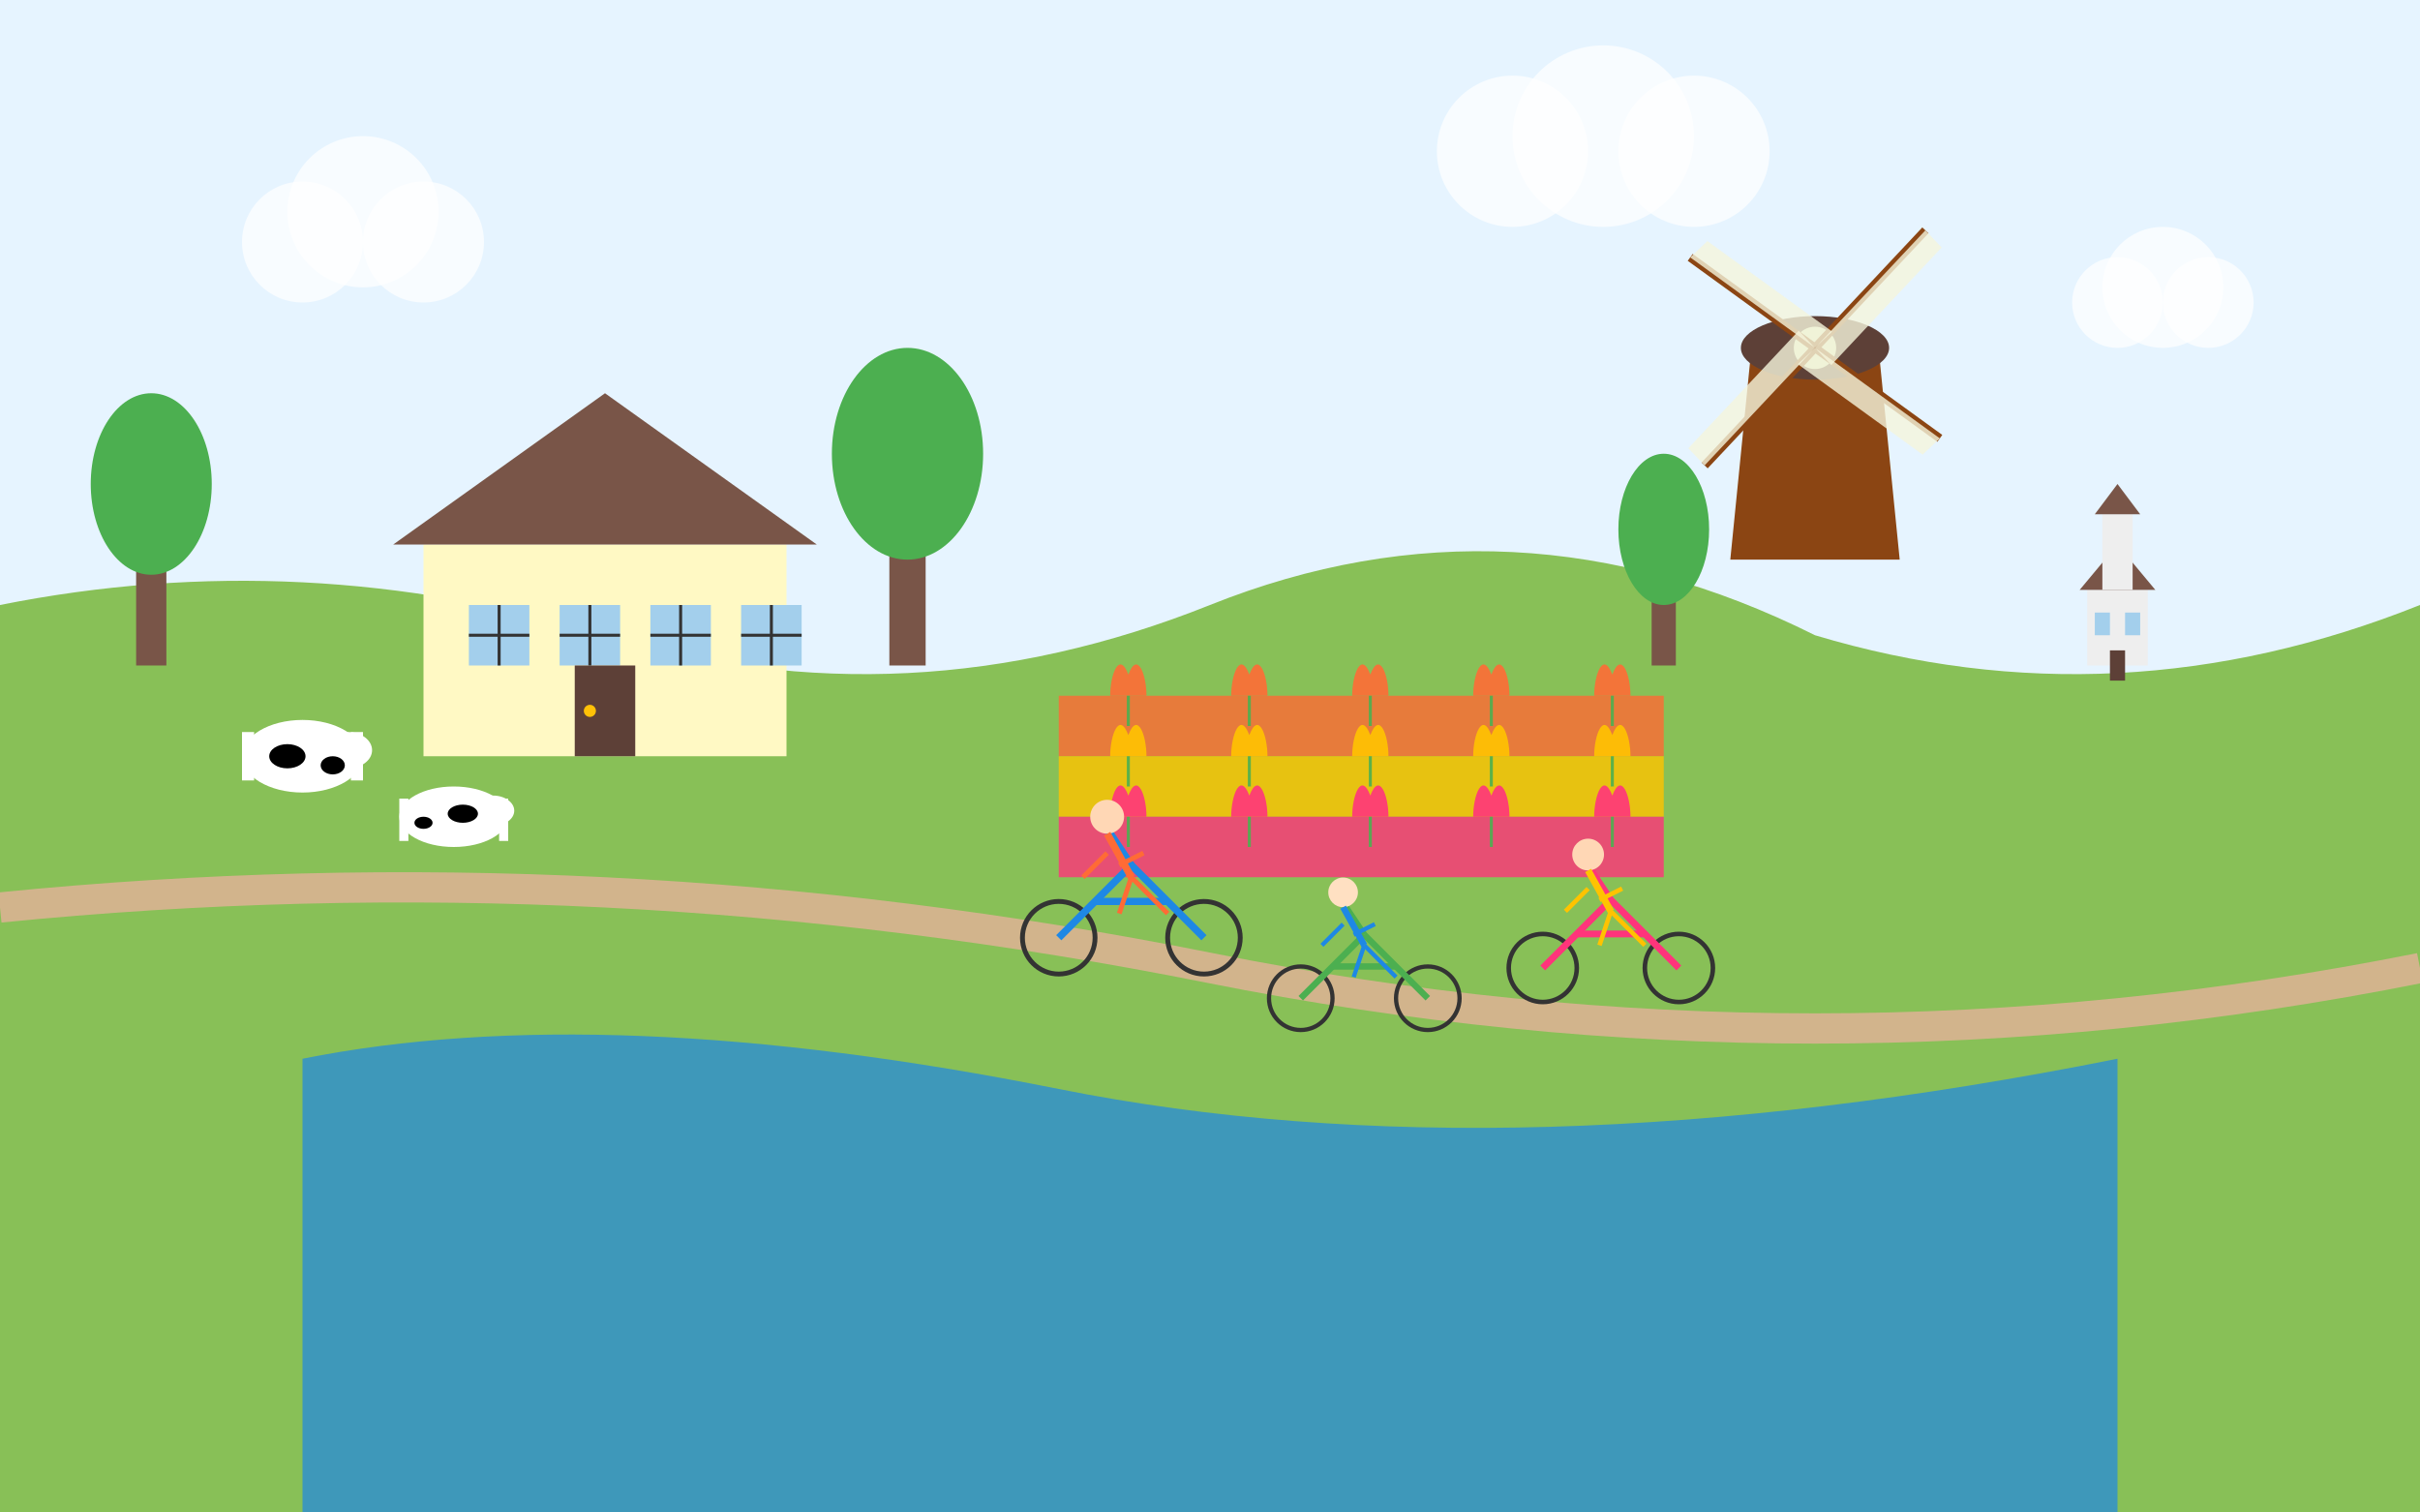 <svg xmlns="http://www.w3.org/2000/svg" viewBox="0 0 800 500" fill="none">
  <!-- Sky Background -->
  <rect width="800" height="500" fill="#E6F4FF"/>
  
  <!-- Green Landscape -->
  <path d="M0 200 Q100 180 200 210 Q300 240 400 200 Q500 160 600 210 Q700 240 800 200 L800 500 L0 500 Z" fill="#88C057"/>
  
  <!-- Lake/Canal in the landscape -->
  <path d="M100 350 Q200 330 350 360 Q500 390 700 350 L700 500 L100 500 Z" fill="#1E88E5" opacity="0.7"/>
  
  <!-- Cyclist path/road -->
  <path d="M0 300 Q200 280 400 320 Q600 360 800 320" stroke="#D2B48C" stroke-width="10" fill="none"/>
  
  <!-- Dutch Landscape Elements -->
  <!-- Windmill in Distance -->
  <g transform="translate(600, 150) scale(0.7)">
    <!-- Mill Base -->
    <path d="M-40 50 L40 50 L30 -50 L-30 -50 Z" fill="#8B4513"/>
    
    <!-- Mill Cap -->
    <ellipse cx="0" cy="-50" rx="35" ry="15" fill="#5D4037"/>
    
    <!-- Central hub -->
    <circle cx="0" cy="-50" r="10" fill="#DCEDC8"/>
    
    <!-- Sails -->
    <g transform="rotate(20, 0, -50)">
      <line x1="0" y1="-50" x2="30" y2="-120" stroke="#8B4513" stroke-width="4"/>
      <line x1="0" y1="-50" x2="70" y2="-30" stroke="#8B4513" stroke-width="4"/>
      <line x1="0" y1="-50" x2="-30" y2="20" stroke="#8B4513" stroke-width="4"/>
      <line x1="0" y1="-50" x2="-70" y2="-70" stroke="#8B4513" stroke-width="4"/>
      
      <!-- Sail cloths -->
      <path d="M0 -50 L30 -120 L40 -115 L10 -45 Z" fill="#F5F5DC" opacity="0.8"/>
      <path d="M0 -50 L70 -30 L65 -20 L-5 -40 Z" fill="#F5F5DC" opacity="0.8"/>
      <path d="M0 -50 L-30 20 L-40 15 L-10 -55 Z" fill="#F5F5DC" opacity="0.8"/>
      <path d="M0 -50 L-70 -70 L-65 -80 L5 -60 Z" fill="#F5F5DC" opacity="0.8"/>
    </g>
  </g>
  
  <!-- Traditional Dutch Farm House -->
  <g transform="translate(200, 200)">
    <!-- House Base -->
    <rect x="-60" y="-20" width="120" height="70" fill="#FFF9C4"/>
    
    <!-- House Roof -->
    <polygon points="-70,-20 0,-70 70,-20" fill="#795548"/>
    
    <!-- Windows -->
    <rect x="-45" y="0" width="20" height="20" fill="#A3CFEC"/>
    <rect x="-15" y="0" width="20" height="20" fill="#A3CFEC"/>
    <rect x="15" y="0" width="20" height="20" fill="#A3CFEC"/>
    <rect x="45" y="0" width="20" height="20" fill="#A3CFEC"/>
    
    <!-- Door -->
    <rect x="-10" y="20" width="20" height="30" fill="#5D4037"/>
    <circle cx="-5" cy="35" r="2" fill="#FFC107"/> <!-- Doorknob -->
    
    <!-- Window Details - Crosses -->
    <line x1="-45" y1="10" x2="-25" y2="10" stroke="#333" stroke-width="1"/>
    <line x1="-35" y1="0" x2="-35" y2="20" stroke="#333" stroke-width="1"/>
    
    <line x1="-15" y1="10" x2="5" y2="10" stroke="#333" stroke-width="1"/>
    <line x1="-5" y1="0" x2="-5" y2="20" stroke="#333" stroke-width="1"/>
    
    <line x1="15" y1="10" x2="35" y2="10" stroke="#333" stroke-width="1"/>
    <line x1="25" y1="0" x2="25" y2="20" stroke="#333" stroke-width="1"/>
    
    <line x1="45" y1="10" x2="65" y2="10" stroke="#333" stroke-width="1"/>
    <line x1="55" y1="0" x2="55" y2="20" stroke="#333" stroke-width="1"/>
  </g>
  
  <!-- Dutch Countryside Elements -->
  <!-- Tulip Field -->
  <g transform="translate(450, 230)">
    <!-- Field rows in different colors -->
    <rect x="-100" y="0" width="200" height="20" fill="#FF6B35" opacity="0.8"/>
    <rect x="-100" y="20" width="200" height="20" fill="#FFC300" opacity="0.8"/>
    <rect x="-100" y="40" width="200" height="20" fill="#FF347B" opacity="0.8"/>
    <!-- Tulip details -->
    <g opacity="0.9">
      <g transform="translate(-80, 0)">
        <path d="M-3 0 C-3 -7 0 -15 3 -7 C6 -15 9 -7 9 0 Z" fill="#FF6B35"/>
        <line x1="3" y1="0" x2="3" y2="10" stroke="#4CAF50" stroke-width="1"/>
      </g>
      <g transform="translate(-40, 0)">
        <path d="M-3 0 C-3 -7 0 -15 3 -7 C6 -15 9 -7 9 0 Z" fill="#FF6B35"/>
        <line x1="3" y1="0" x2="3" y2="10" stroke="#4CAF50" stroke-width="1"/>
      </g>
      <g transform="translate(0, 0)">
        <path d="M-3 0 C-3 -7 0 -15 3 -7 C6 -15 9 -7 9 0 Z" fill="#FF6B35"/>
        <line x1="3" y1="0" x2="3" y2="10" stroke="#4CAF50" stroke-width="1"/>
      </g>
      <g transform="translate(40, 0)">
        <path d="M-3 0 C-3 -7 0 -15 3 -7 C6 -15 9 -7 9 0 Z" fill="#FF6B35"/>
        <line x1="3" y1="0" x2="3" y2="10" stroke="#4CAF50" stroke-width="1"/>
      </g>
      <g transform="translate(80, 0)">
        <path d="M-3 0 C-3 -7 0 -15 3 -7 C6 -15 9 -7 9 0 Z" fill="#FF6B35"/>
        <line x1="3" y1="0" x2="3" y2="10" stroke="#4CAF50" stroke-width="1"/>
      </g>
      
      <g transform="translate(-80, 20)">
        <path d="M-3 0 C-3 -7 0 -15 3 -7 C6 -15 9 -7 9 0 Z" fill="#FFC300"/>
        <line x1="3" y1="0" x2="3" y2="10" stroke="#4CAF50" stroke-width="1"/>
      </g>
      <g transform="translate(-40, 20)">
        <path d="M-3 0 C-3 -7 0 -15 3 -7 C6 -15 9 -7 9 0 Z" fill="#FFC300"/>
        <line x1="3" y1="0" x2="3" y2="10" stroke="#4CAF50" stroke-width="1"/>
      </g>
      <g transform="translate(0, 20)">
        <path d="M-3 0 C-3 -7 0 -15 3 -7 C6 -15 9 -7 9 0 Z" fill="#FFC300"/>
        <line x1="3" y1="0" x2="3" y2="10" stroke="#4CAF50" stroke-width="1"/>
      </g>
      <g transform="translate(40, 20)">
        <path d="M-3 0 C-3 -7 0 -15 3 -7 C6 -15 9 -7 9 0 Z" fill="#FFC300"/>
        <line x1="3" y1="0" x2="3" y2="10" stroke="#4CAF50" stroke-width="1"/>
      </g>
      <g transform="translate(80, 20)">
        <path d="M-3 0 C-3 -7 0 -15 3 -7 C6 -15 9 -7 9 0 Z" fill="#FFC300"/>
        <line x1="3" y1="0" x2="3" y2="10" stroke="#4CAF50" stroke-width="1"/>
      </g>
      
      <g transform="translate(-80, 40)">
        <path d="M-3 0 C-3 -7 0 -15 3 -7 C6 -15 9 -7 9 0 Z" fill="#FF347B"/>
        <line x1="3" y1="0" x2="3" y2="10" stroke="#4CAF50" stroke-width="1"/>
      </g>
      <g transform="translate(-40, 40)">
        <path d="M-3 0 C-3 -7 0 -15 3 -7 C6 -15 9 -7 9 0 Z" fill="#FF347B"/>
        <line x1="3" y1="0" x2="3" y2="10" stroke="#4CAF50" stroke-width="1"/>
      </g>
      <g transform="translate(0, 40)">
        <path d="M-3 0 C-3 -7 0 -15 3 -7 C6 -15 9 -7 9 0 Z" fill="#FF347B"/>
        <line x1="3" y1="0" x2="3" y2="10" stroke="#4CAF50" stroke-width="1"/>
      </g>
      <g transform="translate(40, 40)">
        <path d="M-3 0 C-3 -7 0 -15 3 -7 C6 -15 9 -7 9 0 Z" fill="#FF347B"/>
        <line x1="3" y1="0" x2="3" y2="10" stroke="#4CAF50" stroke-width="1"/>
      </g>
      <g transform="translate(80, 40)">
        <path d="M-3 0 C-3 -7 0 -15 3 -7 C6 -15 9 -7 9 0 Z" fill="#FF347B"/>
        <line x1="3" y1="0" x2="3" y2="10" stroke="#4CAF50" stroke-width="1"/>
      </g>
    </g>
  </g>
  
  <!-- Cows in the field -->
  <g transform="translate(100, 250)">
    <!-- Cow 1 -->
    <ellipse cx="0" cy="0" rx="20" ry="12" fill="#FFFFFF"/>
    <ellipse cx="15" cy="-2" rx="8" ry="6" fill="#FFFFFF"/>
    <rect x="-20" y="-8" width="4" height="16" fill="#FFFFFF"/> <!-- leg -->
    <rect x="-10" y="-8" width="4" height="16" fill="#FFFFFF"/> <!-- leg -->
    <rect x="6" y="-8" width="4" height="16" fill="#FFFFFF"/> <!-- leg -->
    <rect x="16" y="-8" width="4" height="16" fill="#FFFFFF"/> <!-- leg -->
    <!-- Cow spots -->
    <ellipse cx="-5" cy="0" rx="6" ry="4" fill="#000000"/>
    <ellipse cx="10" cy="3" rx="4" ry="3" fill="#000000"/>
  </g>
  
  <g transform="translate(150, 270)">
    <!-- Cow 2 -->
    <ellipse cx="0" cy="0" rx="18" ry="10" fill="#FFFFFF"/>
    <ellipse cx="13" cy="-2" rx="7" ry="5" fill="#FFFFFF"/>
    <rect x="-18" y="-6" width="3" height="14" fill="#FFFFFF"/> <!-- leg -->
    <rect x="-8" y="-6" width="3" height="14" fill="#FFFFFF"/> <!-- leg -->
    <rect x="5" y="-6" width="3" height="14" fill="#FFFFFF"/> <!-- leg -->
    <rect x="15" y="-6" width="3" height="14" fill="#FFFFFF"/> <!-- leg -->
    <!-- Cow spots -->
    <ellipse cx="3" cy="-1" rx="5" ry="3" fill="#000000"/>
    <ellipse cx="-10" cy="2" rx="3" ry="2" fill="#000000"/>
  </g>
  
  <!-- Cyclists Group -->
  <g transform="translate(350, 310)">
    <!-- Cyclist 1 -->
    <g transform="scale(0.8)">
      <circle cx="0" cy="0" r="15" stroke="#333" stroke-width="2" fill="none"/> <!-- Front wheel -->
      <circle cx="60" cy="0" r="15" stroke="#333" stroke-width="2" fill="none"/> <!-- Back wheel -->
      <line x1="0" y1="0" x2="30" y2="-30" stroke="#1E88E5" stroke-width="3"/> <!-- Front frame -->
      <line x1="30" y1="-30" x2="60" y2="0" stroke="#1E88E5" stroke-width="3"/> <!-- Back frame -->
      <line x1="30" y1="-30" x2="20" y2="-45" stroke="#1E88E5" stroke-width="3"/> <!-- Seat post -->
      <line x1="15" y1="-15" x2="45" y2="-15" stroke="#1E88E5" stroke-width="3"/> <!-- Crossbar -->
      
      <!-- Cyclist body -->
      <circle cx="20" cy="-50" r="7" fill="#FFD7B5"/> <!-- Head -->
      <path d="M20 -43 L30 -25" stroke="#FF6B35" stroke-width="3"/> <!-- Body -->
      <path d="M20 -35 L10 -25" stroke="#FF6B35" stroke-width="2"/> <!-- Arm -->
      <path d="M25 -30 L35 -35" stroke="#FF6B35" stroke-width="2"/> <!-- Arm -->
      <path d="M30 -25 L25 -10" stroke="#FF6B35" stroke-width="2"/> <!-- Leg -->
      <path d="M30 -25 L45 -10" stroke="#FF6B35" stroke-width="2"/> <!-- Leg -->
    </g>
    
    <!-- Cyclist 2 -->
    <g transform="translate(80, 20) scale(0.7)">
      <circle cx="0" cy="0" r="15" stroke="#333" stroke-width="2" fill="none"/> <!-- Front wheel -->
      <circle cx="60" cy="0" r="15" stroke="#333" stroke-width="2" fill="none"/> <!-- Back wheel -->
      <line x1="0" y1="0" x2="30" y2="-30" stroke="#4CAF50" stroke-width="3"/> <!-- Front frame -->
      <line x1="30" y1="-30" x2="60" y2="0" stroke="#4CAF50" stroke-width="3"/> <!-- Back frame -->
      <line x1="30" y1="-30" x2="20" y2="-45" stroke="#4CAF50" stroke-width="3"/> <!-- Seat post -->
      <line x1="15" y1="-15" x2="45" y2="-15" stroke="#4CAF50" stroke-width="3"/> <!-- Crossbar -->
      
      <!-- Cyclist body -->
      <circle cx="20" cy="-50" r="7" fill="#FFE0C2"/> <!-- Head -->
      <path d="M20 -43 L30 -25" stroke="#1E88E5" stroke-width="3"/> <!-- Body -->
      <path d="M20 -35 L10 -25" stroke="#1E88E5" stroke-width="2"/> <!-- Arm -->
      <path d="M25 -30 L35 -35" stroke="#1E88E5" stroke-width="2"/> <!-- Arm -->
      <path d="M30 -25 L25 -10" stroke="#1E88E5" stroke-width="2"/> <!-- Leg -->
      <path d="M30 -25 L45 -10" stroke="#1E88E5" stroke-width="2"/> <!-- Leg -->
    </g>
    
    <!-- Cyclist 3 -->
    <g transform="translate(160, 10) scale(0.75)">
      <circle cx="0" cy="0" r="15" stroke="#333" stroke-width="2" fill="none"/> <!-- Front wheel -->
      <circle cx="60" cy="0" r="15" stroke="#333" stroke-width="2" fill="none"/> <!-- Back wheel -->
      <line x1="0" y1="0" x2="30" y2="-30" stroke="#FF347B" stroke-width="3"/> <!-- Front frame -->
      <line x1="30" y1="-30" x2="60" y2="0" stroke="#FF347B" stroke-width="3"/> <!-- Back frame -->
      <line x1="30" y1="-30" x2="20" y2="-45" stroke="#FF347B" stroke-width="3"/> <!-- Seat post -->
      <line x1="15" y1="-15" x2="45" y2="-15" stroke="#FF347B" stroke-width="3"/> <!-- Crossbar -->
      
      <!-- Cyclist body -->
      <circle cx="20" cy="-50" r="7" fill="#FFD7B5"/> <!-- Head -->
      <path d="M20 -43 L30 -25" stroke="#FFC300" stroke-width="3"/> <!-- Body -->
      <path d="M20 -35 L10 -25" stroke="#FFC300" stroke-width="2"/> <!-- Arm -->
      <path d="M25 -30 L35 -35" stroke="#FFC300" stroke-width="2"/> <!-- Arm -->
      <path d="M30 -25 L25 -10" stroke="#FFC300" stroke-width="2"/> <!-- Leg -->
      <path d="M30 -25 L45 -10" stroke="#FFC300" stroke-width="2"/> <!-- Leg -->
    </g>
  </g>
  
  <!-- Small Dutch Village in Background -->
  <g transform="translate(700, 220) scale(0.5)">
    <!-- Church -->
    <rect x="-20" y="-50" width="40" height="50" fill="#EEEEEE"/>
    <polygon points="-25,-50 0,-80 25,-50" fill="#795548"/>
    <rect x="-5" y="-10" width="10" height="20" fill="#5D4037"/> <!-- Door -->
    <rect x="-15" y="-35" width="10" height="15" fill="#A3CFEC"/> <!-- Window -->
    <rect x="5" y="-35" width="10" height="15" fill="#A3CFEC"/> <!-- Window -->
    <!-- Church Tower -->
    <rect x="-10" y="-100" width="20" height="50" fill="#EEEEEE"/>
    <polygon points="-15,-100 0,-120 15,-100" fill="#795548"/>
  </g>
  
  <!-- Trees -->
  <g transform="translate(50, 180)">
    <rect x="-5" y="0" width="10" height="40" fill="#795548"/>
    <ellipse cx="0" cy="-20" rx="20" ry="30" fill="#4CAF50"/>
  </g>
  
  <g transform="translate(300, 170)">
    <rect x="-6" y="0" width="12" height="50" fill="#795548"/>
    <ellipse cx="0" cy="-20" rx="25" ry="35" fill="#4CAF50"/>
  </g>
  
  <g transform="translate(550, 190)">
    <rect x="-4" y="0" width="8" height="30" fill="#795548"/>
    <ellipse cx="0" cy="-15" rx="15" ry="25" fill="#4CAF50"/>
  </g>
  
  <!-- Clouds -->
  <g transform="translate(100, 80)">
    <circle cx="0" cy="0" r="20" fill="white" opacity="0.7"/>
    <circle cx="20" cy="-10" r="25" fill="white" opacity="0.7"/>
    <circle cx="40" cy="0" r="20" fill="white" opacity="0.7"/>
  </g>
  
  <g transform="translate(500, 50)">
    <circle cx="0" cy="0" r="25" fill="white" opacity="0.7"/>
    <circle cx="30" cy="-5" r="30" fill="white" opacity="0.7"/>
    <circle cx="60" cy="0" r="25" fill="white" opacity="0.7"/>
  </g>
  
  <g transform="translate(700, 100)">
    <circle cx="0" cy="0" r="15" fill="white" opacity="0.7"/>
    <circle cx="15" cy="-5" r="20" fill="white" opacity="0.7"/>
    <circle cx="30" cy="0" r="15" fill="white" opacity="0.7"/>
  </g>
</svg>